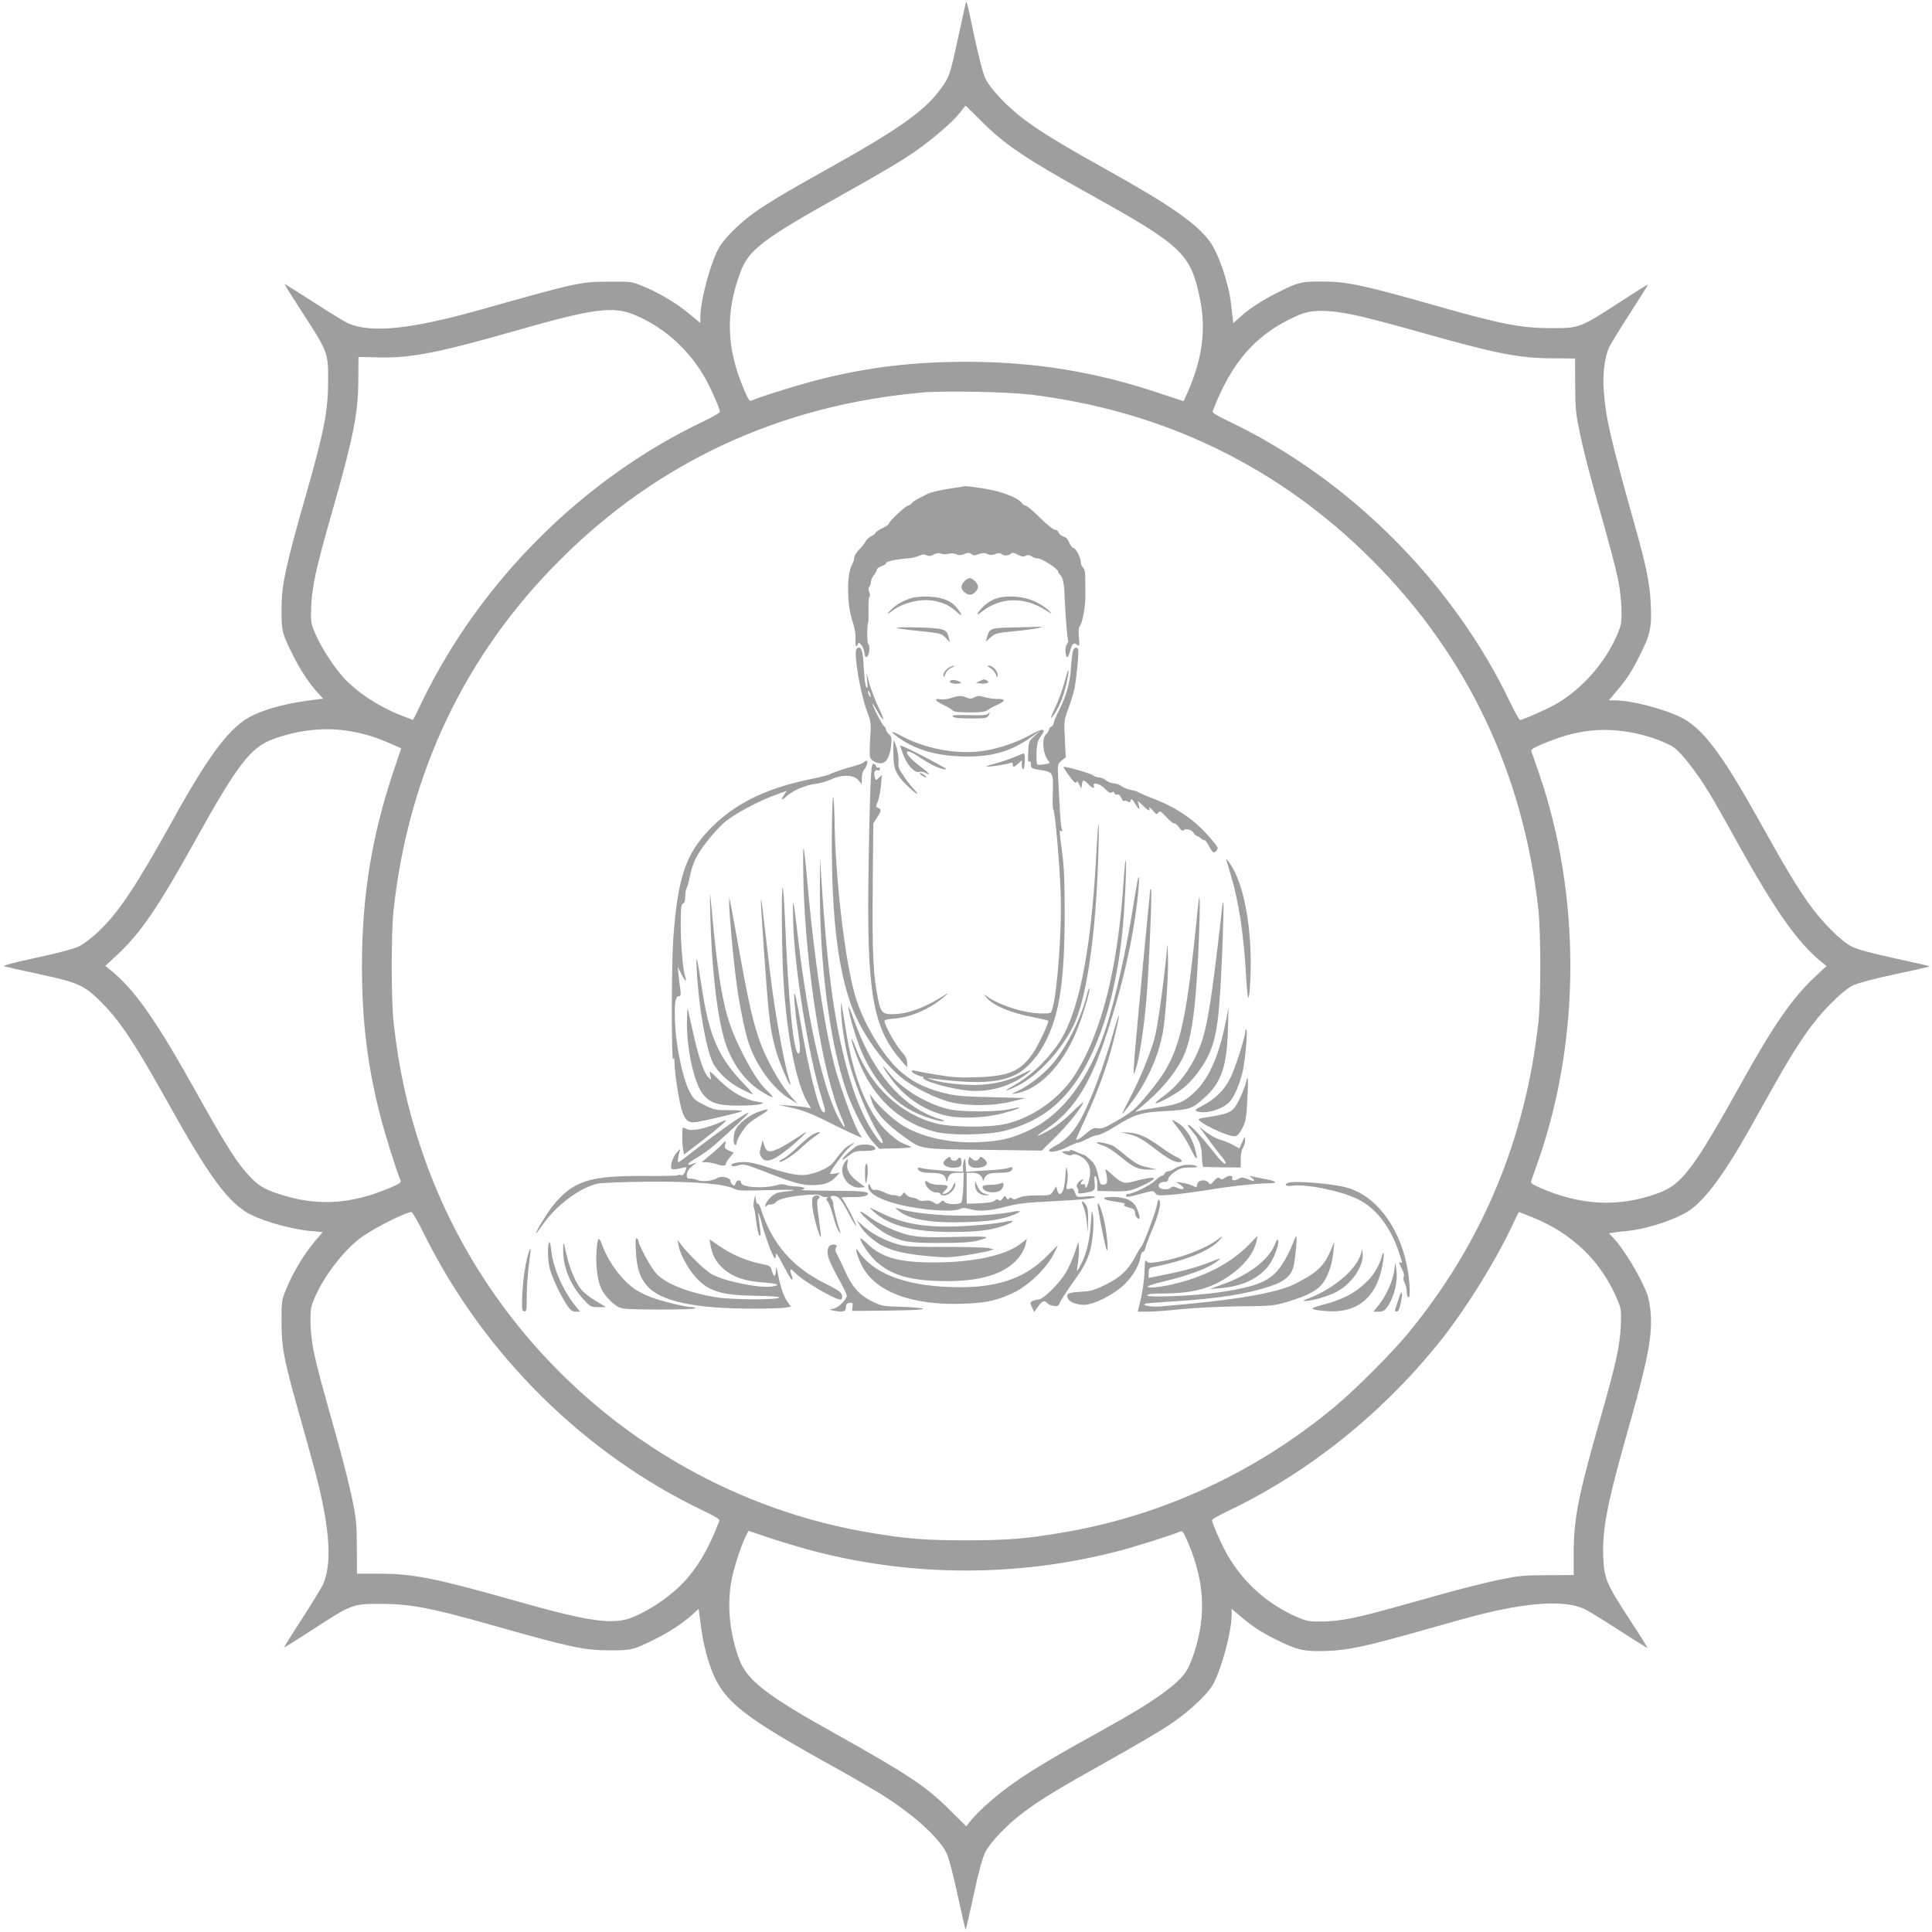 <?xml version="1.0" standalone="no"?>
<!DOCTYPE svg PUBLIC "-//W3C//DTD SVG 20010904//EN"
 "http://www.w3.org/TR/2001/REC-SVG-20010904/DTD/svg10.dtd">
<svg version="1.0" xmlns="http://www.w3.org/2000/svg"
 width="1280pt" height="1280pt" viewBox="0 0 1280 1280"
 preserveAspectRatio="xMidYMid meet">
<g transform="translate(0,1280) scale(0.1,-0.1)"
fill="#9e9e9e" stroke="none">
<path d="M6396 12770 c-3 -14 -26 -118 -51 -232 -51 -237 -56 -251 -118 -334
-106 -143 -281 -266 -772 -539 -372 -207 -483 -280 -592 -387 -35 -33 -76 -81
-92 -107 -57 -88 -131 -356 -131 -472 l0 -39 -69 57 c-84 71 -200 141 -307
185 -78 33 -81 33 -229 32 -192 -1 -205 -4 -845 -184 -467 -132 -731 -159
-884 -92 -23 11 -127 74 -230 141 -104 67 -190 121 -191 119 -1 -2 53 -88 121
-193 167 -257 169 -261 168 -455 -1 -193 -27 -328 -143 -735 -143 -501 -166
-611 -166 -780 0 -134 5 -155 72 -288 50 -102 110 -193 166 -254 l38 -42 -48
-6 c-185 -22 -314 -55 -423 -107 -141 -68 -280 -249 -515 -673 -257 -463 -368
-630 -507 -761 -42 -40 -99 -82 -129 -96 -32 -15 -149 -46 -282 -74 -140 -30
-221 -51 -210 -56 10 -3 115 -27 233 -52 255 -55 295 -72 401 -176 134 -132
226 -271 471 -710 241 -431 360 -598 492 -686 80 -54 292 -117 437 -130 l77
-7 -57 -67 c-69 -83 -139 -200 -183 -306 -32 -77 -33 -82 -33 -224 1 -164 13
-231 95 -529 27 -97 75 -266 105 -376 118 -422 141 -682 76 -830 -10 -23 -73
-126 -140 -229 -67 -104 -121 -190 -119 -191 2 -1 89 53 193 121 257 167 262
169 455 168 190 -1 326 -27 705 -134 539 -153 633 -174 805 -174 140 -1 159 4
293 71 102 50 193 110 254 166 l42 38 6 -48 c15 -125 27 -186 50 -269 80 -274
176 -360 780 -697 138 -76 295 -167 350 -200 228 -140 407 -300 458 -408 14
-31 45 -149 73 -281 27 -125 50 -225 52 -223 2 2 26 106 53 232 32 150 59 247
77 282 34 68 150 188 260 269 116 86 226 152 552 335 157 87 335 192 397 232
123 81 246 192 292 263 57 89 131 356 131 474 l0 39 58 -49 c78 -67 139 -107
241 -157 136 -68 184 -78 330 -73 151 6 255 29 646 139 350 100 442 123 580
148 222 39 379 37 480 -8 23 -10 126 -73 229 -140 104 -67 190 -121 191 -119
1 2 -53 89 -121 193 -151 231 -165 265 -172 405 -8 186 26 362 167 857 126
444 157 604 148 753 -3 47 -13 104 -21 128 -41 113 -153 302 -226 379 l-30 32
32 5 c18 3 60 8 93 11 139 15 334 81 417 142 103 75 224 240 381 518 46 83
126 224 177 315 148 264 250 411 365 526 70 71 117 109 155 127 33 15 146 45
282 74 125 26 225 49 223 51 -2 2 -106 26 -232 53 -149 32 -247 59 -283 77
-73 36 -198 162 -287 287 -87 124 -151 230 -332 555 -228 408 -345 569 -476
656 -93 61 -352 134 -477 134 l-39 0 49 58 c67 78 103 133 155 238 70 139 81
186 74 334 -5 138 -29 257 -104 522 -164 585 -194 715 -208 903 -8 102 6 217
34 280 10 23 73 126 140 229 67 104 121 190 119 191 -2 1 -88 -53 -193 -121
-257 -167 -262 -169 -455 -168 -193 1 -325 26 -740 144 -507 144 -606 165
-775 165 -134 0 -155 -5 -288 -72 -102 -50 -193 -110 -254 -166 l-42 -38 -5
43 c-3 24 -8 66 -11 93 -17 136 -83 328 -141 407 -87 117 -260 238 -663 463
-310 173 -445 254 -562 341 -113 84 -229 206 -261 275 -15 31 -45 147 -72 274
-55 259 -52 247 -60 215z m106 -773 c156 -156 291 -247 723 -487 608 -338 664
-391 725 -689 42 -205 15 -403 -83 -623 l-25 -56 -164 54 c-424 142 -825 207
-1278 207 -342 0 -642 -35 -955 -113 -131 -32 -396 -114 -466 -144 -13 -6 -24
10 -53 81 -114 271 -120 506 -20 771 55 147 146 217 669 509 286 160 413 236
504 301 107 76 234 186 276 240 22 28 41 51 42 52 1 0 49 -46 105 -103z
m-2295 -1284 c185 -78 344 -217 452 -396 39 -63 111 -224 111 -246 0 -6 -51
-34 -112 -64 -794 -378 -1475 -1057 -1861 -1854 -32 -68 -60 -123 -61 -123 -1
0 -42 16 -90 35 -146 59 -285 152 -373 249 -64 71 -147 201 -184 287 -30 71
-31 77 -27 184 6 132 32 252 134 608 147 515 177 667 178 892 l1 150 137 -3
c212 -5 402 33 908 178 510 146 642 164 787 103z m4757 2 c66 -13 249 -61 406
-105 534 -152 689 -183 915 -184 l150 -1 1 -175 c0 -156 4 -191 32 -325 17
-82 59 -249 93 -370 118 -420 137 -491 159 -595 13 -61 22 -145 23 -200 1 -82
-2 -104 -26 -159 -79 -188 -232 -363 -405 -464 -59 -34 -223 -107 -241 -107
-6 0 -34 51 -64 113 -380 797 -1068 1485 -1865 1865 -78 37 -112 58 -108 67
127 332 291 516 566 636 86 38 194 39 364 4z m-2139 -529 c882 -107 1646 -477
2265 -1096 630 -630 1002 -1411 1102 -2315 17 -156 17 -594 0 -750 -86 -779
-376 -1468 -866 -2062 -114 -137 -349 -372 -489 -488 -522 -433 -1143 -719
-1799 -829 -239 -41 -370 -51 -638 -51 -268 0 -399 10 -638 51 -1375 231
-2531 1220 -2972 2544 -93 277 -149 535 -182 835 -17 156 -17 594 0 750 100
904 472 1686 1102 2315 652 653 1464 1027 2405 1110 143 12 557 4 710 -14z
m-4501 -2231 c93 -16 175 -42 273 -86 l61 -27 -50 -149 c-145 -430 -210 -832
-210 -1293 0 -363 36 -661 122 -995 32 -125 107 -363 134 -426 6 -13 -10 -24
-81 -53 -238 -100 -452 -116 -678 -51 -127 37 -173 61 -231 121 -88 90 -162
205 -356 554 -276 495 -415 693 -577 824 l-33 27 86 80 c149 140 266 312 506
744 285 513 370 624 522 679 170 62 347 80 512 51z m8505 -12 c101 -20 222
-65 266 -99 21 -15 65 -64 99 -108 91 -118 141 -200 321 -526 248 -447 397
-658 553 -783 l33 -27 -86 -81 c-144 -137 -268 -317 -475 -689 -316 -569 -397
-677 -549 -733 -263 -98 -520 -86 -795 37 -47 21 -57 29 -51 43 4 10 27 77 52
148 276 805 276 1745 0 2550 -24 72 -48 137 -51 146 -6 13 10 24 81 53 217 91
393 111 602 69z m-8016 -3325 c394 -793 1059 -1451 1845 -1826 78 -37 112 -58
108 -67 -62 -163 -122 -272 -203 -370 -87 -106 -233 -212 -370 -269 -128 -53
-283 -32 -763 104 -543 154 -692 184 -920 184 l-145 0 -1 176 c0 156 -4 191
-32 325 -17 83 -59 249 -93 370 -118 420 -137 491 -159 595 -13 61 -23 145
-23 200 -1 86 2 102 30 167 63 146 202 323 316 402 97 66 284 159 323 161 6 0
46 -69 87 -152z m7340 117 c265 -107 457 -293 562 -545 26 -61 27 -72 23 -175
-6 -133 -32 -252 -134 -608 -147 -512 -178 -671 -178 -897 l0 -145 -176 -1
c-156 0 -191 -4 -325 -32 -82 -17 -249 -59 -370 -93 -420 -118 -491 -137 -595
-159 -61 -13 -145 -23 -200 -23 -85 -1 -102 2 -165 29 -190 82 -346 218 -454
397 -39 63 -111 224 -111 246 0 6 51 34 113 64 537 256 1040 663 1421 1150
157 201 343 502 448 723 26 57 50 104 51 104 2 0 42 -16 90 -35z m-4748 -2215
c652 -167 1338 -167 1990 0 124 32 360 106 426 134 13 6 24 -10 53 -81 113
-268 119 -508 21 -770 -32 -84 -63 -123 -159 -197 -102 -79 -211 -146 -485
-298 -304 -168 -456 -261 -578 -352 -103 -76 -207 -172 -250 -229 l-21 -27
-104 103 c-157 158 -283 242 -750 503 -470 261 -599 361 -651 502 -62 169 -81
351 -52 514 15 86 62 232 96 300 l18 36 148 -50 c82 -27 216 -67 298 -88z"/>
<path d="M6280 9561 c-58 -9 -118 -24 -135 -33 -16 -9 -43 -23 -60 -31 -16 -8
-36 -21 -44 -30 -7 -10 -19 -17 -25 -17 -15 0 -126 -104 -126 -118 0 -6 -20
-20 -45 -32 -25 -12 -45 -26 -45 -30 0 -5 -12 -15 -27 -22 -15 -7 -33 -23 -39
-36 -6 -13 -26 -37 -43 -54 -17 -17 -31 -40 -31 -52 0 -11 -8 -34 -17 -51 -33
-61 -32 -260 3 -365 17 -50 24 -91 22 -123 -3 -44 5 -63 15 -34 7 23 37 -13
43 -54 5 -32 9 -37 20 -28 15 12 19 75 6 83 -8 5 -8 133 0 141 2 3 3 41 2 85
-1 44 1 82 6 85 5 3 5 17 -1 32 -7 18 -6 30 1 37 5 5 10 19 10 31 0 11 9 31
20 45 11 14 20 30 20 37 0 6 14 16 30 22 17 5 30 14 30 19 0 13 56 25 165 35
17 2 42 9 56 16 19 9 32 10 46 3 15 -8 27 -7 49 4 19 10 35 12 49 6 11 -5 33
-5 48 -1 17 5 39 3 52 -3 18 -8 32 -7 55 2 24 10 33 10 46 -1 12 -10 22 -10
49 0 26 9 40 9 55 1 16 -8 30 -9 53 -1 21 8 34 8 41 1 14 -14 49 -13 64 2 9 9
19 7 45 -7 25 -13 38 -15 53 -7 14 7 24 6 39 -4 10 -8 29 -14 42 -14 26 0 133
-69 133 -86 0 -6 6 -17 14 -23 18 -15 27 -59 30 -156 5 -122 17 -268 23 -277
2 -5 -1 -16 -8 -25 -14 -16 -13 -72 0 -86 5 -5 13 12 20 37 13 52 25 63 48 44
15 -12 16 -7 11 49 -3 33 -2 65 3 70 19 19 41 132 40 208 0 44 -1 101 -1 126
0 29 -6 52 -15 59 -8 7 -15 24 -15 39 0 29 -34 91 -50 91 -6 0 -18 16 -26 35
-9 22 -23 37 -39 41 -13 3 -27 15 -30 25 -4 10 -15 19 -25 19 -11 0 -56 36
-100 80 -44 44 -87 80 -95 80 -8 0 -20 8 -27 19 -25 35 -137 77 -253 95 -60 9
-114 16 -120 15 -5 -1 -57 -9 -115 -18z"/>
<path d="M6390 8950 c-11 -11 -20 -28 -20 -38 0 -24 31 -52 57 -52 23 0 53 30
53 53 0 21 -35 57 -55 57 -8 0 -24 -9 -35 -20z"/>
<path d="M6035 8837 c-55 -19 -95 -41 -127 -72 -38 -35 -35 -41 5 -11 73 55
194 83 281 64 62 -13 95 -29 141 -69 41 -37 45 -29 9 18 -40 52 -96 76 -189
80 -48 2 -96 -2 -120 -10z"/>
<path d="M6600 8835 c-45 -14 -101 -60 -122 -98 -7 -14 1 -11 28 11 120 96
279 100 419 11 48 -30 49 -30 25 -5 -13 15 -53 41 -88 58 -76 38 -187 47 -262
23z"/>
<path d="M5941 8640 c8 -4 68 -13 134 -19 157 -16 162 -17 192 -49 l26 -27 -7
30 c-14 58 -26 62 -200 68 -88 2 -153 1 -145 -3z"/>
<path d="M6703 8643 c-142 -4 -147 -6 -163 -63 l-9 -31 32 28 c30 27 43 30
167 42 126 12 224 32 140 28 -19 -1 -94 -3 -167 -4z"/>
<path d="M5674 8499 c-19 -31 27 -298 71 -414 25 -66 27 -76 20 -177 -4 -59
-4 -116 0 -126 7 -25 57 -46 84 -37 28 9 47 48 55 116 5 48 3 59 -14 74 -11
10 -20 24 -20 31 0 7 -6 17 -12 21 -12 8 -78 135 -78 151 0 4 13 -16 29 -43
49 -87 58 -78 14 13 -23 48 -51 121 -63 162 l-20 75 5 -55 c5 -41 3 -52 -5
-44 -6 6 -14 62 -17 125 -5 106 -13 139 -34 139 -4 0 -11 -5 -15 -11z m95
-314 c0 -5 -4 -3 -9 5 -5 8 -9 22 -9 30 0 16 17 -16 18 -35z"/>
<path d="M7113 8498 c-6 -7 -13 -58 -17 -114 -6 -108 -31 -195 -85 -301 -17
-34 -31 -69 -31 -77 0 -7 -7 -16 -15 -20 -8 -3 -15 -12 -15 -19 0 -8 -9 -22
-20 -32 -30 -28 -20 -135 16 -176 13 -15 10 -17 -27 -23 -23 -4 -44 -4 -48 0
-3 3 -5 38 -4 77 2 51 8 79 21 97 49 67 29 72 -68 18 -92 -52 -233 -97 -337
-107 -165 -17 -363 23 -510 103 -77 41 -82 32 -10 -18 116 -79 260 -118 442
-118 179 -1 300 37 435 134 l55 39 -40 -36 c-38 -34 -40 -39 -43 -107 -3 -50
-1 -69 7 -64 7 5 11 -2 11 -18 0 -27 3 -28 82 -41 63 -10 68 -22 63 -143 -2
-58 -1 -109 3 -112 11 -7 43 -365 49 -555 9 -242 -21 -650 -55 -770 -9 -30 -9
-30 -78 -29 -106 2 -254 47 -344 105 l-35 23 20 -23 c47 -54 161 -102 313
-131 52 -10 95 -20 97 -22 8 -8 -67 -166 -103 -218 -83 -118 -156 -149 -367
-157 -113 -4 -164 -1 -265 16 -69 11 -135 24 -147 27 -13 4 -23 2 -23 -4 0
-10 60 -38 73 -34 5 1 6 -2 3 -7 -14 -21 191 -79 314 -88 138 -9 284 37 385
122 26 23 21 22 -40 -9 -88 -44 -166 -65 -276 -73 -93 -6 -253 10 -322 33 -41
13 -41 13 -7 9 292 -38 450 -31 561 26 74 37 153 128 203 232 87 178 119 399
120 832 0 212 -4 311 -17 407 -20 150 -20 151 -5 142 8 -5 9 -2 3 12 -7 16
-12 84 -26 376 -2 52 0 59 25 79 l27 22 -6 121 c-6 117 -6 123 23 201 16 44
35 105 41 135 14 71 30 241 24 257 -6 16 -18 17 -30 1z"/>
<path d="M6276 8369 c-14 -11 -26 -30 -26 -42 1 -18 3 -17 14 9 8 19 26 36 43
42 15 6 21 11 12 11 -9 1 -28 -8 -43 -20z"/>
<path d="M6560 8375 c14 -7 30 -26 37 -42 11 -25 12 -26 13 -5 0 26 -33 62
-57 62 -14 -1 -12 -4 7 -15z"/>
<path d="M7051 8275 c-13 -47 -40 -122 -62 -167 -27 -56 -32 -75 -18 -58 45
53 87 162 104 268 11 68 0 49 -24 -43z"/>
<path d="M6302 8293 c-23 -9 -1 -23 36 -23 21 0 32 4 27 9 -14 12 -48 20 -63
14z"/>
<path d="M6490 8287 l-25 -11 28 -4 c16 -2 36 -1 45 3 14 5 14 7 2 15 -18 12
-19 12 -50 -3z"/>
<path d="M6300 8175 c-19 -7 -50 -10 -67 -8 -49 8 -40 -10 17 -37 28 -13 56
-30 62 -37 7 -9 40 -13 110 -13 82 0 105 3 126 19 15 10 44 26 65 34 20 9 37
21 37 27 0 6 -16 10 -37 9 -21 -1 -59 4 -85 11 -40 12 -51 12 -72 0 -20 -10
-31 -11 -51 -2 -31 15 -59 14 -105 -3z"/>
<path d="M6543 8069 c-7 -7 -52 -10 -126 -7 -91 2 -113 0 -105 -9 7 -9 44 -13
119 -13 98 0 109 2 119 20 12 22 9 25 -7 9z"/>
<path d="M5919 7870 c-1 -19 -1 -64 1 -100 3 -74 26 -116 104 -188 54 -50 73
-56 30 -9 -17 17 -39 45 -50 61 -10 16 -27 40 -37 55 -12 17 -17 39 -14 66 2
22 -5 65 -14 95 -17 53 -18 54 -20 20z"/>
<path d="M5985 7798 c25 -68 76 -122 107 -112 9 3 27 0 38 -6 45 -24 27 -2
-35 44 -110 81 -118 138 -8 62 27 -18 67 -42 88 -53 47 -24 105 -39 90 -25
-13 13 -254 138 -281 146 l-22 7 23 -63z"/>
<path d="M6715 7782 c-33 -14 -91 -33 -130 -43 -38 -10 -59 -18 -45 -18 30 -1
128 15 153 24 12 5 17 2 17 -9 0 -22 9 -20 37 6 l23 21 0 -32 c0 -19 4 -30 10
-26 11 7 14 106 3 104 -5 -1 -35 -13 -68 -27z"/>
<path d="M5725 7751 c-3 -5 -31 -17 -63 -25 -80 -22 -155 -48 -167 -57 -6 -4
-69 -20 -140 -34 -293 -62 -496 -165 -658 -334 -157 -165 -209 -323 -237 -731
-12 -170 -12 -827 0 -790 6 20 8 15 9 -25 1 -67 28 -238 46 -303 22 -74 44
-94 98 -86 51 7 287 63 304 72 6 4 -32 7 -86 7 -92 0 -102 2 -167 35 -65 33
-71 39 -101 100 -41 84 -82 281 -90 431 -7 133 0 189 24 189 13 0 15 8 10 48
-4 26 -9 70 -12 97 l-5 50 19 -38 c25 -52 45 -72 32 -32 -17 49 -31 215 -31
354 0 105 3 130 15 135 10 4 15 19 15 49 0 24 4 47 9 53 4 5 14 38 21 74 6 36
23 89 37 118 32 67 124 183 193 244 60 52 228 143 339 182 l74 27 -17 -25
c-24 -38 -19 -43 12 -14 39 38 126 76 191 84 31 3 79 17 107 30 72 34 151 32
181 -5 l22 -26 1 39 c0 22 6 47 14 55 19 22 30 61 17 61 -5 0 -12 -4 -16 -9z"/>
<path d="M5767 7588 c-4 -84 -10 -344 -13 -578 -12 -777 29 -1018 210 -1228
l46 -54 0 32 c0 23 -11 45 -41 78 -39 44 -109 171 -109 198 0 7 26 13 68 16
110 9 239 66 332 148 31 27 29 26 -28 -9 -95 -60 -204 -102 -280 -108 -104 -8
-114 -1 -135 99 -32 156 -39 308 -35 743 l4 420 28 44 c28 43 27 52 -7 63 -4
2 -1 17 7 33 8 17 18 64 22 105 l7 75 -21 -19 c-21 -18 -21 -18 -27 7 -8 31 2
50 21 43 8 -3 14 1 14 10 0 8 -5 12 -10 9 -6 -3 -13 1 -16 9 -3 9 -12 16 -19
16 -9 0 -14 -42 -18 -152z"/>
<path d="M7083 7661 c29 -41 44 -55 47 -44 4 11 10 7 20 -14 l14 -28 4 28 c4
33 12 34 42 2 26 -27 45 -33 37 -11 -11 28 41 14 74 -20 23 -24 36 -31 45 -24
8 7 13 6 17 -5 4 -8 12 -12 20 -9 8 3 18 -6 26 -22 6 -15 14 -24 18 -21 3 4
14 2 24 -3 13 -8 18 -6 21 8 3 13 10 8 27 -20 27 -45 34 -48 25 -10 l-7 27 35
-32 c38 -37 50 -41 42 -15 -3 9 7 2 22 -16 23 -28 28 -30 38 -16 10 14 17 10
54 -30 24 -26 47 -44 52 -41 5 3 18 -9 31 -26 12 -17 24 -27 28 -22 12 17 53
9 68 -14 9 -13 20 -23 25 -23 5 0 16 -7 25 -15 8 -8 18 -13 22 -11 4 3 18 -15
31 -40 27 -48 32 -51 50 -29 10 12 10 18 -1 33 -118 154 -244 246 -439 319
-36 14 -69 28 -75 33 -5 4 -28 12 -50 16 -22 4 -51 15 -64 25 -13 11 -36 19
-51 19 -15 0 -39 9 -53 20 -14 11 -35 20 -48 20 -12 0 -30 6 -38 14 -13 11
-168 56 -194 56 -4 0 12 -27 36 -59z"/>
<path d="M6104 7665 c11 -8 24 -15 30 -15 5 0 1 7 -10 15 -10 8 -23 14 -29 14
-5 0 -1 -6 9 -14z"/>
<path d="M5511 7252 c-2 -529 41 -885 137 -1134 63 -163 195 -350 320 -454 82
-68 241 -147 342 -169 111 -24 276 -22 392 7 l93 23 -230 6 c-204 5 -241 9
-328 32 -122 33 -204 76 -285 151 -111 104 -239 322 -287 491 -69 240 -132
788 -136 1170 -1 66 -5 131 -9 145 -4 14 -8 -106 -9 -268z"/>
<path d="M7262 7118 c-36 -649 -121 -1056 -260 -1247 -86 -118 -184 -207 -295
-268 -75 -41 -36 -33 45 9 128 67 269 219 354 381 89 170 153 591 170 1125 4
122 5 222 2 222 -2 0 -10 -100 -16 -222z"/>
<path d="M5323 6950 c16 -581 128 -1274 252 -1554 31 -70 27 -84 -8 -24 -104
177 -211 637 -276 1183 -38 320 -40 328 -36 135 8 -305 103 -894 190 -1168 26
-81 27 -101 6 -88 -29 19 -97 290 -149 604 -16 95 -33 176 -37 180 -9 9 2
-125 21 -243 16 -105 18 -155 4 -155 -32 0 -66 335 -89 883 -5 115 -12 211
-15 215 -10 9 -7 -418 4 -603 22 -375 85 -696 163 -824 l20 -34 -29 6 c-16 4
-65 9 -109 12 l-80 5 93 -20 c68 -15 128 -38 224 -86 71 -36 154 -76 184 -89
l54 -24 -24 42 c-27 46 -91 217 -137 365 -75 242 -155 765 -204 1331 -8 96
-18 177 -21 180 -4 3 -4 -100 -1 -229z"/>
<path d="M8124 7105 c3 -11 17 -58 31 -105 51 -167 86 -395 101 -670 10 -179
20 -186 28 -19 15 315 -37 618 -130 760 -20 30 -33 45 -30 34z"/>
<path d="M5432 6945 c-4 -523 65 -1059 178 -1380 44 -124 124 -276 173 -331
l42 -45 115 3 c73 2 108 6 95 11 -11 5 -38 16 -60 25 -22 9 -70 47 -107 84
-117 116 -211 344 -257 623 -11 66 -24 145 -29 175 l-9 55 -1 -45 c-2 -70 24
-245 53 -355 42 -162 135 -386 202 -486 33 -50 25 -73 -9 -28 -86 112 -155
273 -212 489 -82 313 -126 648 -165 1245 l-8 130 -1 -170z"/>
<path d="M7446 6988 c-37 -598 -148 -1041 -332 -1320 -101 -152 -282 -277
-454 -315 -114 -25 -361 -22 -463 5 -234 63 -426 243 -523 490 -15 39 -29 70
-31 68 -8 -7 42 -147 78 -219 103 -205 262 -339 469 -394 101 -28 357 -24 469
6 160 42 282 112 383 218 200 210 339 593 392 1078 16 146 33 495 24 495 -3 0
-8 -51 -12 -112z"/>
<path d="M7536 6963 c-3 -15 -13 -73 -22 -128 -50 -322 -123 -649 -189 -852
-108 -328 -285 -565 -498 -667 -120 -58 -197 -76 -338 -83 -191 -9 -374 30
-505 108 -59 35 -165 132 -202 184 l-21 30 9 -33 c23 -84 92 -163 226 -258
110 -79 94 -76 522 -82 l384 -5 90 89 c81 80 158 175 186 229 6 12 -26 -16
-71 -60 -48 -48 -109 -97 -147 -118 -101 -56 -113 -55 -30 1 172 116 279 276
380 567 119 346 201 699 230 994 10 101 8 142 -4 84z"/>
<path d="M4706 6735 c9 -364 48 -688 100 -845 49 -145 134 -258 245 -325 76
-47 88 -44 34 6 -57 52 -117 148 -194 309 -94 197 -129 380 -181 945 -7 83 -8
69 -4 -90z"/>
<path d="M7620 6903 c0 -6 -9 -100 -20 -209 -11 -110 -24 -248 -30 -309 -5
-60 -21 -231 -35 -378 -14 -148 -25 -283 -24 -300 0 -30 1 -30 15 13 23 71 53
270 69 455 17 197 39 724 31 733 -3 3 -6 1 -6 -5z"/>
<path d="M7937 6795 c-86 -855 -122 -990 -328 -1239 -88 -106 -105 -121 -219
-187 -69 -40 -91 -49 -117 -44 -26 5 -38 -1 -78 -35 -40 -35 -65 -49 -65 -36
0 2 29 66 64 142 83 183 140 339 181 499 48 189 52 243 6 80 -75 -262 -165
-498 -234 -612 -45 -74 -87 -116 -148 -150 -27 -14 -49 -30 -49 -35 0 -18 64
-6 120 22 33 17 66 30 73 30 8 0 35 11 61 25 26 14 58 25 70 25 13 0 63 25
111 55 131 82 176 96 340 104 159 9 173 14 259 92 107 97 145 209 151 444 l4
150 -14 -75 c-45 -230 -108 -382 -198 -473 -72 -74 -117 -95 -245 -112 -59 -9
-120 -20 -137 -25 -29 -9 -28 -8 10 22 128 104 223 215 280 327 59 118 87 316
106 741 12 280 10 405 -4 265z"/>
<path d="M5041 6834 c-1 -39 36 -574 50 -712 12 -122 22 -181 49 -280 19 -69
89 -236 96 -229 2 2 -4 25 -12 52 -34 112 -95 456 -123 700 -17 143 -37 314
-45 380 -7 66 -14 106 -15 89z"/>
<path d="M4831 6815 c-1 -53 25 -349 45 -500 20 -160 57 -345 84 -425 52 -154
161 -302 273 -371 l52 -32 -36 39 c-47 53 -88 113 -137 204 -96 178 -132 309
-216 780 -25 140 -50 275 -55 300 l-9 45 -1 -40z"/>
<path d="M8100 6814 c0 -5 -16 -142 -35 -304 -57 -471 -82 -592 -154 -730 -51
-98 -118 -179 -194 -236 -36 -26 -64 -50 -62 -53 9 -8 133 59 183 99 61 49
131 139 167 216 60 126 75 249 95 753 5 140 8 257 5 259 -3 3 -5 1 -5 -4z"/>
<path d="M7727 6465 c-21 -207 -59 -477 -78 -544 -27 -101 -99 -275 -164 -398
-30 -57 -52 -103 -50 -103 3 0 31 35 63 78 104 141 176 301 206 462 18 95 39
397 34 505 l-3 80 -8 -80z"/>
<path d="M4616 6375 c11 -231 61 -522 106 -614 31 -64 107 -135 189 -176 38
-19 72 -35 76 -35 5 0 -23 33 -62 73 -166 173 -226 311 -276 636 -31 206 -39
234 -33 116z"/>
<path d="M7201 6209 c-41 -165 -143 -365 -243 -474 -57 -63 -152 -134 -219
-165 -44 -20 -44 -20 -9 -14 152 24 310 186 403 414 40 95 90 265 85 281 -2 6
-10 -13 -17 -42z"/>
<path d="M5621 6130 c-2 -35 52 -217 88 -299 77 -179 197 -321 331 -390 74
-39 191 -76 213 -68 7 2 -4 7 -23 12 -19 4 -62 20 -94 36 -205 101 -368 312
-477 619 -21 58 -38 98 -38 90z"/>
<path d="M4551 6035 c-2 -183 46 -405 104 -481 46 -61 101 -79 235 -79 63 0
129 4 145 9 29 9 29 9 -19 17 -81 13 -172 65 -249 141 -67 67 -69 68 -62 36
l7 -33 -21 20 c-28 27 -65 138 -100 298 -16 72 -32 141 -34 152 -3 11 -5 -25
-6 -80z"/>
<path d="M8250 5964 c0 -34 -63 -232 -96 -300 -38 -82 -100 -144 -188 -190
-43 -22 -52 -30 -38 -36 56 -22 171 11 219 63 33 36 70 125 88 209 17 81 32
270 22 270 -4 0 -7 -7 -7 -16z"/>
<path d="M5850 5735 c0 -4 20 -36 45 -70 90 -127 212 -213 356 -252 99 -27
268 -22 393 11 111 29 152 51 54 29 -96 -22 -336 -22 -423 1 -149 38 -310 139
-390 243 -19 25 -35 42 -35 38z"/>
<path d="M8255 5628 c-4 -18 -22 -66 -41 -105 -41 -87 -60 -99 -182 -119 -47
-7 -87 -15 -89 -17 -18 -19 196 -121 240 -115 15 2 31 20 48 54 23 45 27 70
33 189 8 136 4 177 -9 113z"/>
<path d="M5018 5431 c-59 -23 -124 -74 -143 -112 -17 -32 -20 -95 -5 -104 6
-3 10 2 10 12 0 23 48 100 81 130 13 12 51 38 83 57 65 39 52 47 -26 17z"/>
<path d="M4864 5372 c-49 -33 -150 -107 -226 -165 -75 -59 -139 -107 -143
-107 -8 0 -2 43 9 75 6 16 2 14 -18 -8 -29 -31 -50 -97 -36 -111 5 -5 26 -4
52 2 23 6 44 10 46 8 1 -2 -3 -15 -9 -30 -8 -17 -18 -25 -27 -21 -7 3 -19 2
-24 -2 -6 -3 -97 -5 -202 -4 -383 3 -489 -31 -626 -201 -40 -51 -117 -178
-107 -178 2 0 21 25 42 55 88 128 248 248 365 273 25 6 171 11 325 13 302 3
512 -14 574 -45 27 -15 58 -16 224 -11 192 5 224 2 113 -10 -50 -6 -66 -13
-93 -40 -18 -18 -33 -41 -32 -51 0 -11 3 -14 6 -6 2 6 15 12 28 12 13 0 27 5
31 11 13 22 77 40 181 50 73 7 110 6 117 -1 5 -5 21 -10 36 -11 14 0 19 -3 12
-6 -11 -4 -10 -8 1 -22 8 -9 25 -53 37 -98 12 -45 29 -90 37 -100 14 -17 14
-17 8 2 -17 46 -45 160 -45 180 0 11 -5 26 -12 33 -19 19 18 27 45 9 13 -8 39
-48 60 -88 20 -41 46 -85 57 -99 11 -14 -3 20 -31 75 -28 55 -56 104 -63 108
-6 4 21 7 59 6 70 -2 115 6 115 21 0 17 -39 20 -248 21 -119 1 -207 4 -194 6
39 8 24 19 -29 22 -28 1 -61 6 -74 11 -14 5 -36 6 -52 0 -88 -27 -243 -18
-243 15 0 23 -31 18 -37 -5 -4 -16 -8 -18 -19 -9 -8 6 -14 17 -14 24 0 22 -60
37 -84 22 -32 -21 -101 -29 -133 -16 -15 7 -38 11 -50 10 -18 0 -23 5 -23 22
0 26 14 46 50 72 23 16 16 16 -25 -1 -8 -3 -15 -2 -15 4 0 6 26 25 58 42 31
18 84 56 117 85 110 96 235 215 226 215 -5 0 -49 -26 -97 -58z"/>
<path d="M4746 5354 c-84 -34 -168 -49 -194 -35 -11 6 -23 11 -26 11 -8 0 -8
-110 0 -148 l6 -31 118 90 c101 78 174 141 159 138 -2 0 -31 -12 -63 -25z"/>
<path d="M7807 5323 c25 -32 63 -94 84 -138 40 -84 50 -77 23 15 -20 68 -63
132 -108 159 -18 12 -36 21 -40 21 -3 0 15 -26 41 -57z"/>
<path d="M7870 5345 c0 -4 14 -23 31 -43 45 -51 62 -98 62 -169 1 -37 5 -64
11 -64 6 -1 64 -2 128 -3 l118 -1 0 56 c0 33 6 63 15 75 8 10 14 33 14 49 0
29 -1 29 -19 -12 l-19 -42 -43 24 c-24 13 -61 28 -84 34 -23 6 -63 28 -90 48
l-49 37 28 -37 c15 -20 39 -54 54 -74 15 -21 45 -59 66 -85 27 -33 34 -48 24
-48 -9 0 -36 26 -61 59 -93 120 -186 218 -186 196z"/>
<path d="M5275 5259 c-89 -59 -154 -91 -178 -87 -15 2 -26 14 -33 38 l-12 35
-11 -43 c-10 -37 -10 -47 4 -68 28 -43 76 -27 185 61 60 49 119 106 109 104
-2 0 -31 -18 -64 -40z"/>
<path d="M5385 5284 c-16 -8 -59 -44 -95 -78 -36 -35 -80 -71 -98 -81 -19 -9
-32 -19 -29 -21 11 -11 90 39 149 95 35 32 79 68 98 80 40 24 20 29 -25 5z"/>
<path d="M7486 5284 c47 -12 81 -30 150 -83 99 -76 143 -101 174 -101 31 0 24
18 -14 34 -18 8 -64 36 -102 64 -97 70 -148 93 -213 98 l-56 3 61 -15z"/>
<path d="M4784 5219 c-10 -12 -45 -44 -77 -70 l-58 -49 33 0 c18 -1 49 -7 69
-14 37 -13 59 -11 59 6 0 6 12 24 26 41 l25 30 -31 14 c-27 11 -31 17 -26 38
8 31 5 31 -20 4z"/>
<path d="M7266 5229 c3 -5 22 -13 43 -19 22 -6 70 -37 112 -71 88 -74 121 -89
191 -88 l53 1 -57 13 c-63 13 -88 28 -163 90 -27 23 -60 48 -72 54 -29 15
-114 31 -107 20z"/>
<path d="M5625 5211 c-29 -17 -42 -31 -102 -110 -25 -32 -84 -62 -156 -80 -61
-15 -132 -3 -279 45 -108 36 -158 42 -217 29 -22 -5 -30 -10 -23 -17 7 -7 22
-6 46 2 32 10 45 7 173 -43 182 -71 246 -90 316 -89 76 1 117 15 153 53 l29
31 -32 -7 c-18 -3 -33 -3 -33 0 0 18 95 147 128 174 42 35 41 39 -3 12z"/>
<path d="M5670 5204 c-36 -25 -90 -77 -90 -86 0 -5 18 6 41 24 37 29 48 33
104 33 67 0 86 8 68 26 -20 20 -96 22 -123 3z"/>
<path d="M7090 5180 c0 -4 -6 -8 -12 -7 -46 1 -52 -4 -19 -19 22 -9 38 -11 44
-5 11 11 53 -3 81 -27 34 -31 46 -73 34 -127 -10 -51 -28 -84 -28 -52 0 10 -5
14 -15 11 -18 -7 -20 7 -2 25 10 11 8 12 -9 3 -26 -14 -38 -42 -25 -55 5 -5 7
-16 4 -24 -4 -11 3 -12 38 -7 71 11 77 17 71 70 -3 34 -2 45 7 40 6 -4 11 -27
11 -52 l0 -44 73 -2 c122 -4 146 0 217 33 92 42 110 62 49 54 -24 -4 -66 -13
-93 -21 -64 -20 -87 -13 -148 44 -43 39 -49 43 -42 22 4 -14 8 -38 9 -55 0
-24 -5 -31 -22 -33 -17 -3 -24 3 -29 25 -20 90 -29 110 -61 140 -19 18 -39 33
-44 33 -6 0 -28 9 -49 19 -22 11 -40 16 -40 11z"/>
<path d="M6273 5125 c-13 -9 -23 -23 -23 -31 0 -20 48 -37 87 -29 28 5 33 10
33 35 0 30 -13 40 -25 20 -10 -16 -43 -12 -47 5 -3 14 -5 14 -25 0z"/>
<path d="M6417 5119 c-12 -44 21 -65 83 -53 41 9 50 32 20 56 -21 17 -25 17
-32 4 -11 -20 -32 -20 -51 -1 -13 12 -16 12 -20 -6z"/>
<path d="M6388 5117 c-5 -10 -8 -32 -8 -49 l0 -31 -120 7 c-65 4 -133 11 -150
16 -16 5 -30 5 -30 1 0 -19 28 -31 71 -31 79 0 107 -9 115 -39 6 -23 8 -24 12
-6 7 34 23 45 66 45 l41 0 -3 -92 c-2 -51 -8 -98 -13 -104 -13 -16 -96 -15
-110 2 -10 13 -14 12 -30 -2 -17 -15 -20 -15 -44 0 -18 12 -36 15 -56 11 -18
-4 -36 -2 -45 6 -8 7 -27 14 -42 15 -15 2 -32 11 -39 20 -12 17 -14 17 -26 -1
-10 -12 -19 -15 -28 -9 -8 5 -22 7 -31 6 -9 -2 -36 7 -59 18 -23 12 -50 19
-61 17 -14 -4 -22 2 -30 21 -9 21 -12 23 -15 10 -11 -46 61 -92 198 -127 153
-39 365 -54 411 -30 16 8 31 8 62 -1 60 -18 130 -14 242 16 78 20 138 27 284
34 218 11 311 20 305 30 -3 5 -31 6 -64 3 -58 -6 -58 -5 -69 26 -9 27 -15 31
-35 25 -24 -5 -25 -5 -17 38 5 24 5 61 1 83 -6 35 -8 30 -13 -43 -6 -77 -18
-112 -39 -112 -5 0 -12 12 -15 26 l-6 25 -19 -30 c-19 -31 -19 -31 -109 -31
-63 0 -100 -5 -121 -16 -23 -11 -34 -12 -44 -4 -10 8 -15 8 -20 -1 -6 -8 -11
-7 -17 6 -9 15 -11 15 -25 -5 -11 -15 -18 -19 -26 -11 -8 8 -15 7 -26 -3 -11
-10 -46 -16 -101 -18 l-85 -3 -1 103 0 102 37 0 c40 0 68 -20 70 -48 0 -10 4
-6 10 9 12 31 33 39 110 39 38 0 61 5 69 15 17 21 8 28 -22 16 -14 -5 -81 -13
-151 -16 l-126 -8 -3 49 c-2 34 -5 43 -10 31z"/>
<path d="M5596 5098 c-48 -68 20 -175 106 -166 l30 3 -47 35 c-56 41 -79 82
-71 121 7 35 2 36 -18 7z"/>
<path d="M5731 5018 c1 -52 3 -66 9 -48 12 36 12 120 0 120 -6 0 -10 -30 -9
-72z"/>
<path d="M7831 5078 c-19 -5 -44 -16 -55 -24 -11 -8 -28 -14 -37 -14 -9 0 -19
-7 -23 -15 -3 -8 -11 -15 -18 -15 -7 0 -28 -15 -48 -34 -32 -31 -145 -86 -177
-86 -7 0 -13 -4 -13 -10 0 -14 13 -13 102 12 75 20 79 21 92 3 11 -16 23 -17
102 -11 49 4 157 18 239 31 164 27 330 45 406 45 68 0 61 14 -13 27 -35 7 -74
15 -88 18 -23 6 -24 5 -7 -8 29 -24 19 -28 -24 -10 -33 13 -46 14 -60 5 -27
-17 -52 -15 -45 3 7 19 -23 20 -50 1 -14 -11 -22 -12 -33 -3 -10 9 -19 5 -38
-17 -22 -26 -25 -27 -37 -11 -18 25 -70 17 -74 -12 -3 -21 -5 -22 -30 -9 -15
7 -47 17 -72 20 -45 7 -45 7 -17 -9 47 -27 32 -46 -18 -23 -19 9 -28 9 -37 0
-16 -16 -63 -15 -77 1 -14 18 5 37 36 37 16 0 23 6 23 19 0 10 18 31 43 47 34
24 52 29 99 29 32 -1 54 2 50 6 -14 13 -67 16 -101 7z"/>
<path d="M6130 4967 c0 -29 40 -67 71 -67 16 0 29 -4 29 -10 0 -5 11 -10 25
-10 33 0 75 42 74 72 -1 20 -2 19 -15 -9 -13 -31 -40 -53 -65 -53 -7 0 -3 9 9
20 34 31 27 40 -31 40 -31 0 -61 6 -75 16 -18 13 -22 13 -22 1z"/>
<path d="M6460 4948 c0 -39 32 -68 73 -67 27 2 28 2 7 6 -33 6 -50 21 -66 58
l-13 30 -1 -27z"/>
<path d="M6630 4960 c-8 -5 -39 -10 -67 -10 -40 0 -53 -4 -53 -15 0 -36 95
-48 124 -16 22 24 18 55 -4 41z"/>
<path d="M8533 4963 c-30 -11 -11 -25 26 -19 90 14 324 -33 437 -89 121 -59
218 -186 273 -354 24 -74 24 -74 11 -66 -15 9 -12 -1 9 -44 12 -22 16 -43 11
-50 -4 -8 -2 -25 6 -40 8 -14 14 -40 14 -58 0 -17 5 -35 10 -38 17 -10 11 112
-9 211 -55 267 -213 469 -406 518 -103 26 -345 45 -382 29z"/>
<path d="M4996 4848 c-4 -20 -5 -41 -2 -47 4 -6 11 -47 16 -92 5 -46 15 -87
21 -93 8 -8 10 1 6 34 -19 140 -18 146 7 55 24 -92 72 -222 87 -239 5 -6 9 2
9 17 0 22 11 8 46 -60 25 -48 50 -92 55 -97 12 -13 12 6 -1 38 -11 31 0 34 25
6 46 -51 263 -180 303 -180 18 0 15 35 -5 52 -10 9 -52 33 -93 53 -222 110
-355 264 -430 498 -6 20 -15 35 -20 32 -5 -3 -10 9 -12 27 l-4 33 -8 -37z"/>
<path d="M5383 4864 c-3 -8 -3 -38 0 -67 7 -56 47 -200 55 -193 2 3 -4 57 -13
121 -12 85 -14 120 -6 128 17 17 13 27 -9 27 -11 0 -23 -7 -27 -16z"/>
<path d="M7315 4861 c5 -10 25 -15 104 -27 28 -4 39 -9 31 -14 -9 -6 0 -12 28
-20 34 -9 42 -15 42 -34 0 -13 7 -29 15 -36 21 -17 20 7 -2 61 -21 54 -72 78
-161 79 -36 0 -61 -4 -57 -9z"/>
<path d="M7666 4819 c-7 -44 -92 -270 -105 -279 -4 -3 -23 -33 -41 -68 -47
-88 -95 -133 -195 -183 -67 -33 -100 -44 -148 -46 -96 -6 -109 -10 -105 -36 4
-29 51 -51 109 -52 65 0 200 68 271 138 55 55 96 125 105 183 3 18 10 32 16
31 6 -1 13 12 17 29 4 17 23 69 43 115 42 99 61 174 49 196 -7 11 -11 4 -16
-28z"/>
<path d="M7177 4809 c8 -17 19 -63 23 -102 l7 -72 2 80 c1 59 -3 87 -15 103
-23 33 -35 27 -17 -9z"/>
<path d="M7275 4795 c20 -121 49 -262 57 -275 16 -27 -1 142 -23 220 -23 85
-44 119 -34 55z"/>
<path d="M5790 4771 c104 -92 261 -133 515 -133 175 0 266 12 350 43 72 27 70
40 -2 23 -32 -7 -135 -19 -229 -25 -259 -17 -421 5 -574 79 -41 20 -79 38 -85
40 -5 2 6 -10 25 -27z"/>
<path d="M5950 4781 c73 -61 213 -85 445 -78 168 5 247 18 329 52 51 22 41 27
-25 15 -212 -41 -592 -28 -754 25 -16 6 -16 3 5 -14z"/>
<path d="M7227 4695 c-8 -113 -27 -197 -63 -267 -13 -26 -26 -48 -28 -48 -1 0
1 26 6 57 5 32 8 75 6 98 l-3 40 -24 -72 c-13 -40 -39 -100 -59 -133 -43 -73
-151 -180 -182 -180 -12 0 -30 -4 -40 -10 -17 -9 -17 -12 -3 -41 l15 -31 26
36 c27 39 43 44 61 22 6 -8 25 -16 42 -18 26 -4 32 -1 40 21 6 14 41 68 78
121 72 100 94 138 116 201 22 60 35 188 27 249 -8 54 -8 54 -15 -45z"/>
<path d="M5700 4772 c0 -19 124 -123 178 -151 100 -49 141 -56 347 -56 128 0
208 4 245 14 111 28 88 32 -137 26 -180 -4 -236 -2 -300 10 -88 18 -215 76
-285 130 -27 20 -48 32 -48 27z"/>
<path d="M5696 4682 c27 -47 93 -106 151 -136 72 -36 152 -54 301 -68 117 -11
148 -10 245 5 62 9 130 22 152 28 l40 12 -35 8 c-19 5 -147 8 -285 8 -202 -1
-261 2 -310 15 -85 23 -174 69 -230 118 l-49 43 20 -33z"/>
<path d="M8060 4583 c-82 -60 -247 -121 -384 -143 -58 -9 -70 -9 -80 5 -9 12
-12 -2 -13 -65 -3 -71 -15 -154 -38 -242 l-7 -28 68 0 c38 0 134 7 214 16 80
8 251 17 380 19 222 2 240 4 325 29 144 43 208 78 245 133 35 54 56 121 65
208 l6 60 -24 -58 c-45 -106 -93 -150 -237 -223 -125 -62 -395 -108 -886 -149
-67 -6 -138 7 -104 18 8 3 98 10 200 16 282 18 468 47 625 99 92 30 138 68
154 128 12 44 27 204 19 204 -3 0 -15 -27 -27 -59 -12 -33 -42 -91 -68 -130
-70 -106 -153 -143 -408 -182 -157 -24 -485 -38 -485 -21 0 8 30 12 93 12 210
0 334 33 461 124 94 67 154 146 171 225 l7 34 -58 -60 c-126 -127 -298 -215
-514 -264 -90 -20 -171 -25 -154 -10 5 4 52 19 104 31 175 42 303 91 360 138
22 19 18 18 -40 -5 -89 -35 -174 -60 -307 -87 l-113 -23 0 33 c0 27 5 35 23
38 211 41 373 105 436 170 41 42 39 44 -9 9z"/>
<path d="M3956 4554 c-14 -108 -2 -233 31 -299 20 -39 70 -92 108 -113 26 -15
66 -17 268 -18 131 0 240 3 243 8 3 4 -6 8 -21 8 -41 0 -198 38 -270 65 -36
13 -85 38 -109 54 -85 59 -169 171 -212 281 -25 65 -30 67 -38 14z"/>
<path d="M4213 4509 c6 -112 26 -172 73 -227 88 -103 314 -152 698 -152 99 0
198 3 218 6 l38 7 -20 28 c-27 37 -49 100 -65 184 -10 51 -13 60 -14 34 -1
-51 -13 -57 -26 -12 -10 36 -13 38 -70 49 -95 19 -193 60 -272 114 l-72 49 5
-32 c12 -71 36 -117 85 -161 63 -56 144 -85 267 -93 94 -6 118 -17 60 -26 -86
-13 -311 32 -400 80 -45 24 -156 131 -206 198 l-23 30 6 -35 c10 -56 60 -151
111 -208 85 -97 171 -124 404 -127 89 -1 154 -5 153 -11 -5 -17 -310 -16 -418
1 -196 33 -348 95 -405 167 -35 43 -110 183 -110 205 0 6 -5 15 -11 19 -9 5
-10 -18 -6 -87z"/>
<path d="M5700 4595 c0 -25 63 -116 106 -154 99 -87 212 -122 414 -128 277 -9
455 48 542 172 15 22 31 55 34 74 l7 33 -47 -36 c-98 -74 -308 -119 -561 -120
-239 -1 -355 32 -452 127 -24 23 -43 37 -43 32z"/>
<path d="M8446 4554 c-41 -101 -176 -204 -348 -264 l-83 -30 75 6 c134 11 242
60 309 141 36 44 73 136 69 170 -2 19 -6 15 -22 -23z"/>
<path d="M3637 4567 c-10 -26 -8 -114 4 -166 13 -56 67 -173 110 -240 28 -42
39 -51 63 -51 l29 0 -27 33 c-86 106 -150 252 -164 373 -5 45 -10 63 -15 51z"/>
<path d="M3731 4520 c-1 -113 45 -228 129 -322 50 -56 53 -58 103 -58 l52 0
-67 40 c-36 22 -79 55 -94 73 -38 44 -78 138 -99 227 -23 102 -23 102 -24 40z"/>
<path d="M5508 4552 c-25 -5 -32 -44 -18 -89 7 -21 36 -81 66 -135 30 -53 54
-103 54 -111 0 -26 -50 -76 -83 -86 l-32 -8 37 -8 c53 -10 73 -4 73 25 0 19 6
26 23 28 21 3 23 0 20 -25 l-3 -28 68 0 c277 2 410 6 402 14 -6 5 -69 11 -141
13 -123 3 -134 5 -196 36 -82 40 -131 94 -175 191 -19 42 -43 93 -54 114 -16
28 -18 41 -10 51 13 16 -3 25 -31 18z"/>
<path d="M6940 4482 c-154 -157 -345 -220 -642 -209 -309 10 -515 92 -616 243
-22 33 -5 -33 25 -95 87 -180 338 -274 692 -258 143 6 214 23 321 75 95 46
211 158 259 250 17 34 31 62 29 61 -2 0 -32 -30 -68 -67z"/>
<path d="M3496 4479 c-19 -67 -35 -190 -37 -289 -2 -63 0 -76 14 -78 15 -3 17
9 17 105 0 59 7 153 15 208 7 55 12 101 10 103 -2 2 -11 -20 -19 -49z"/>
<path d="M9017 4495 c-28 -105 -185 -237 -357 -301 -29 -10 -31 -13 -11 -13
37 -1 141 28 198 56 104 51 189 172 181 257 l-3 31 -8 -30z"/>
<path d="M9154 4473 c-12 -48 -51 -117 -90 -156 -79 -80 -165 -127 -302 -162
-92 -24 -89 -31 20 -41 218 -19 350 97 383 339 7 51 -1 64 -11 20z"/>
<path d="M9237 4381 c-8 -65 -55 -169 -103 -228 l-35 -43 35 0 c27 0 39 6 56
29 47 68 73 171 61 251 l-7 45 -7 -54z"/>
<path d="M9266 4195 c-10 -33 -21 -66 -23 -72 -3 -7 2 -13 10 -13 11 0 19 17
27 55 17 80 8 99 -14 30z"/>
</g>
</svg>
